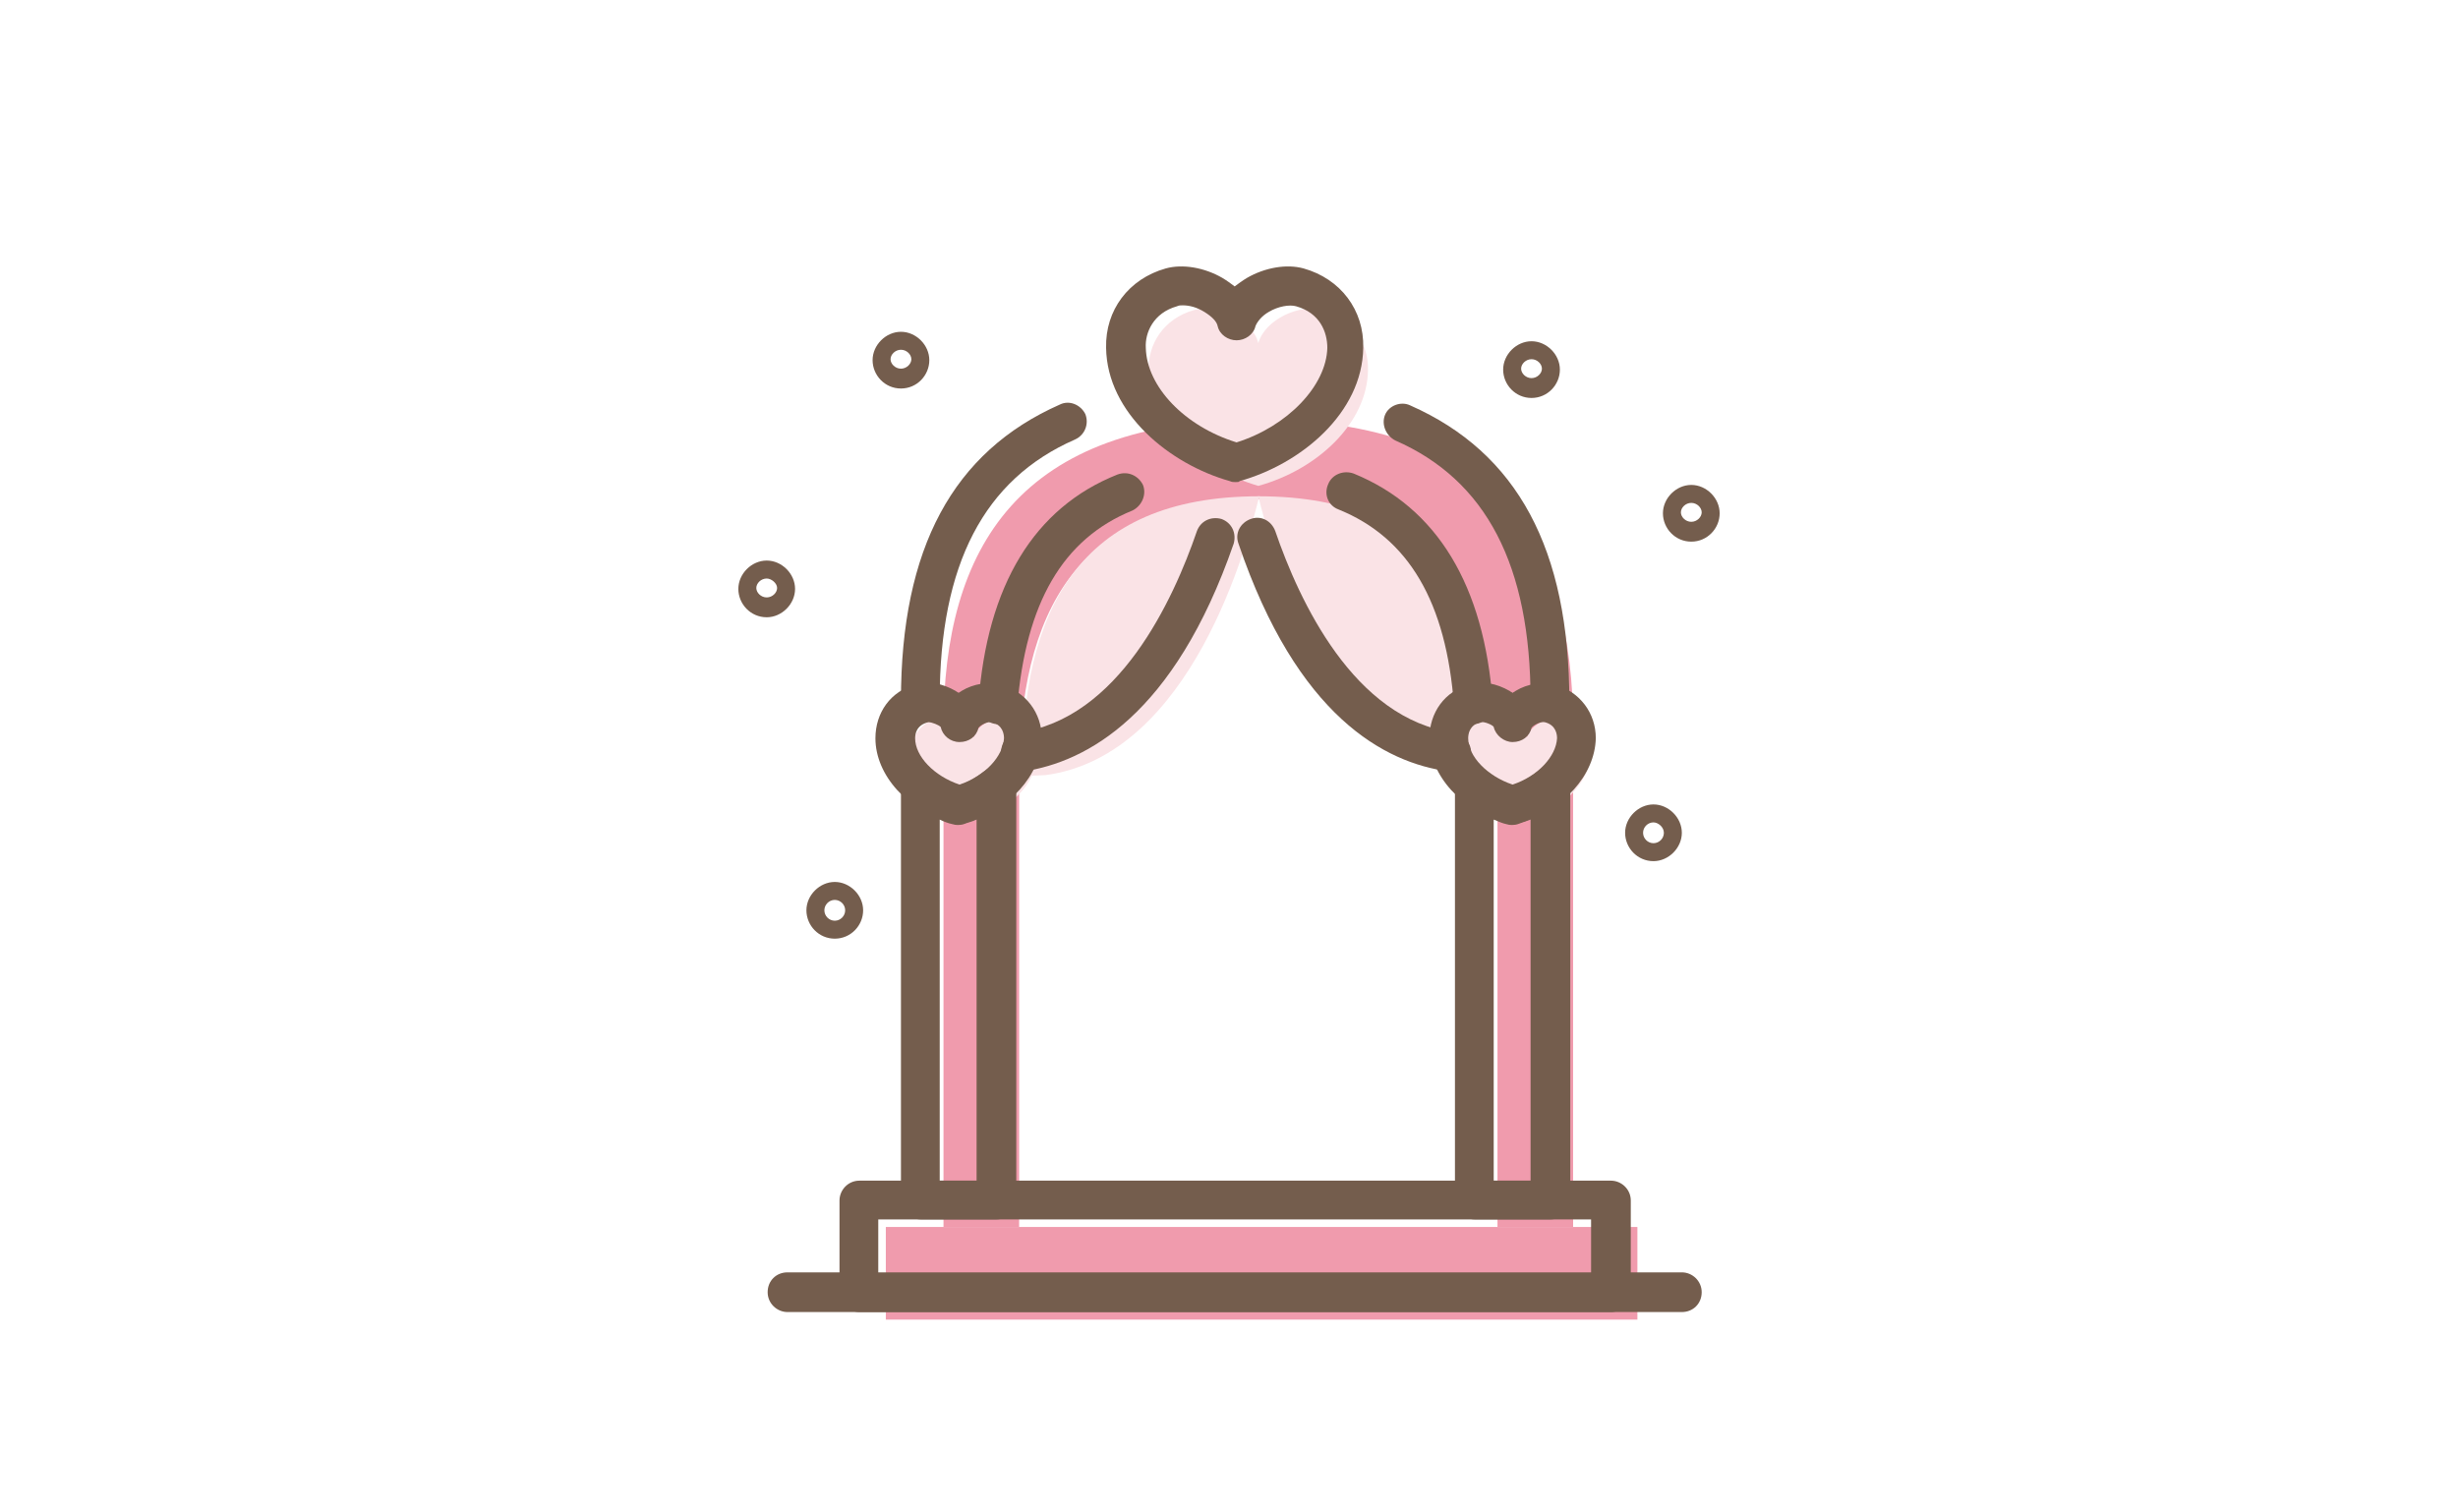 <?xml version="1.0" encoding="utf-8"?>
<!-- Generator: Adobe Illustrator 27.9.1, SVG Export Plug-In . SVG Version: 6.00 Build 0)  -->
<svg version="1.1" id="_レイヤー_2" xmlns="http://www.w3.org/2000/svg" xmlns:xlink="http://www.w3.org/1999/xlink" x="0px"
	 y="0px" viewBox="0 0 260 160" style="enable-background:new 0 0 260 160;" xml:space="preserve">
<style type="text/css">
	.st0{fill:#F09BAD;}
	.st1{fill:#FAE3E6;}
	.st2{fill:#745D4D;}
	.st3{fill:none;}
</style>
<g id="_レイヤー_1-2">
	<g>
		<g>
			<path class="st0" d="M107.8,129.8V82.1c0-17.1,6-29.3,25.3-29.3s25.3,12.2,25.3,29.3v47.7h8c0,0,0-33.9,0-52.9
				s-7.9-32.5-33.3-32.5S99.8,58,99.8,76.9v52.9H107.8L107.8,129.8z"/>
			<rect x="93.7" y="129.8" class="st0" width="79.5" height="9.8"/>
			<path class="st1" d="M139.9,32.8c-2.4-0.7-6.1,1-6.8,3.5c-0.6-2.5-4.4-4.2-6.8-3.5c-3.2,0.9-4.9,3.6-4.8,6.4
				c0.1,5.5,5.4,10.4,11.6,12.2c6.2-1.7,11.5-6.6,11.6-12.2C144.8,36.4,143.1,33.7,139.9,32.8z"/>
			<path class="st1" d="M157.6,76c1.4-0.4,3.6,0.6,3.9,2c0.4-1.4,2.6-2.4,3.9-2c1.8,0.5,2.8,2.1,2.8,3.7c0,3.2-3.1,6-6.7,7.1
				c-3.6-1-6.7-3.8-6.7-7.1C154.8,78,155.8,76.5,157.6,76L157.6,76z"/>
			<path class="st1" d="M108.1,81.8v0.3l2.5-0.1c15.5-2.1,21.4-24.6,22.6-29.5C114,52.5,108.1,64.7,108.1,81.8L108.1,81.8z"/>
			<path class="st1" d="M158.2,81.8v0.3l-2.5-0.1c-15.5-2.1-21.4-24.6-22.6-29.5C152.3,52.5,158.2,64.7,158.2,81.8L158.2,81.8z"/>
			<path class="st1" d="M106.9,76c-1.4-0.4-3.6,0.6-3.9,2c-0.4-1.4-2.6-2.4-3.9-2c-1.8,0.5-2.8,2.1-2.8,3.7c0,3.2,3.1,6,6.7,7.1
				c3.6-1,6.7-3.8,6.7-7.1C109.7,78,108.8,76.5,106.9,76L106.9,76z"/>
			<path class="st2" d="M170.4,138.8H90.9c-1.1,0-2.1-0.9-2.1-2.1V127c0-1.1,0.9-2.1,2.1-2.1h79.5c1.1,0,2.1,0.9,2.1,2.1v9.8
				C172.4,137.9,171.5,138.8,170.4,138.8z M92.9,134.7h75.4V129H92.9V134.7z"/>
			<path class="st2" d="M177.9,138.8H83.3c-1.1,0-2.1-0.9-2.1-2.1s0.9-2.1,2.1-2.1h94.6c1.1,0,2.1,0.9,2.1,2.1
				S179.1,138.8,177.9,138.8z"/>
			<path class="st2" d="M130.7,51c-0.2,0-0.4,0-0.6-0.1c-6.4-1.8-13-7.2-13.1-14.1c-0.1-4,2.4-7.3,6.3-8.4c1.8-0.5,4.1-0.1,6,1
				c0.5,0.3,0.9,0.6,1.3,0.9c0.4-0.3,0.8-0.6,1.3-0.9c1.9-1.1,4.2-1.5,6-1l0,0c3.9,1.1,6.4,4.4,6.3,8.4c-0.1,6.9-6.6,12.3-13.1,14.1
				C131.1,51,130.9,51,130.7,51z M125.1,32.3c-0.2,0-0.4,0-0.6,0.1c-2.5,0.7-3.4,2.8-3.3,4.4c0.1,4.1,4.1,8.3,9.6,10
				c5.4-1.7,9.5-6,9.6-10c0-1.7-0.8-3.7-3.3-4.4l0,0c-0.7-0.2-1.9,0-2.9,0.6c-0.7,0.4-1.2,1-1.4,1.5c-0.2,0.9-1.1,1.5-2,1.5
				s-1.8-0.6-2-1.5c-0.1-0.5-0.6-1-1.4-1.5C126.6,32.5,125.8,32.3,125.1,32.3L125.1,32.3z"/>
			<path class="st2" d="M101.4,87.2c-0.2,0-0.4,0-0.6-0.1c-4.8-1.3-8.2-5.1-8.2-9c0-2.7,1.6-5,4.3-5.7c1.3-0.4,2.8-0.1,4.2,0.7
				c0.1,0.1,0.2,0.1,0.3,0.2c0.1-0.1,0.2-0.1,0.3-0.2c1.3-0.8,2.9-1,4.2-0.7c2.6,0.8,4.3,3,4.3,5.7c-0.1,3.9-3.4,7.6-8.2,9
				C101.8,87.2,101.6,87.2,101.4,87.2z M98.2,76.4L98.2,76.4c-1.3,0.3-1.4,1.3-1.4,1.7c0,1.9,2,4,4.7,4.9c2.7-0.9,4.6-3,4.7-4.9
				c0-0.4-0.1-1.4-1.3-1.7c-0.4-0.1-1.2,0.3-1.4,0.6c-0.2,0.9-1,1.5-2,1.5s-1.8-0.7-2-1.6C99.3,76.7,98.6,76.4,98.2,76.4L98.2,76.4z
				"/>
			<path class="st2" d="M160,87.2c-0.2,0-0.4,0-0.6-0.1c-4.8-1.3-8.2-5.1-8.2-9c0-2.7,1.6-5,4.3-5.7c1.3-0.4,2.8-0.1,4.2,0.7
				c0.1,0.1,0.2,0.1,0.3,0.2c0.1-0.1,0.2-0.1,0.3-0.2c1.3-0.8,2.9-1,4.2-0.7c2.6,0.8,4.3,3,4.3,5.7c-0.1,3.9-3.4,7.6-8.2,9
				C160.4,87.2,160.2,87.2,160,87.2z M156.6,76.4c-1.2,0.3-1.3,1.3-1.3,1.7c0,1.9,2,4,4.7,4.9c2.7-0.9,4.6-3,4.7-4.9
				c0-0.4-0.1-1.4-1.3-1.7c-0.4-0.1-1.2,0.3-1.4,0.6c-0.2,0.9-1,1.5-2,1.5l0,0c-0.9,0-1.8-0.7-2-1.6C157.9,76.7,157,76.3,156.6,76.4
				z M156,74.4L156,74.4L156,74.4z"/>
			<path class="st2" d="M81.1,65.3c-1.7,0-3-1.4-3-3s1.4-3,3-3s3,1.4,3,3S82.7,65.3,81.1,65.3z M81.1,61.2c-0.6,0-1.1,0.5-1.1,1
				s0.5,1,1.1,1s1.1-0.5,1.1-1S81.6,61.2,81.1,61.2z"/>
			<path class="st2" d="M162,42.1c-1.7,0-3-1.4-3-3s1.4-3,3-3s3,1.4,3,3S163.7,42.1,162,42.1z M162,38c-0.6,0-1.1,0.5-1.1,1
				s0.5,1,1.1,1s1.1-0.5,1.1-1S162.6,38,162,38z"/>
			<path class="st2" d="M174.9,91.1c-1.7,0-3-1.4-3-3s1.4-3,3-3s3,1.4,3,3S176.5,91.1,174.9,91.1z M174.9,87c-0.6,0-1.1,0.5-1.1,1.1
				s0.5,1.1,1.1,1.1s1.1-0.5,1.1-1.1S175.4,87,174.9,87z"/>
			<path class="st2" d="M95.3,41.1c-1.7,0-3-1.4-3-3s1.4-3,3-3s3,1.4,3,3S97,41.1,95.3,41.1z M95.3,37c-0.6,0-1.1,0.5-1.1,1
				s0.5,1,1.1,1s1.1-0.5,1.1-1S95.9,37,95.3,37z"/>
			<path class="st2" d="M178.9,57.3c-1.7,0-3-1.4-3-3s1.4-3,3-3s3,1.4,3,3S180.6,57.3,178.9,57.3z M178.9,53.2c-0.6,0-1.1,0.5-1.1,1
				s0.5,1,1.1,1s1.1-0.5,1.1-1S179.5,53.2,178.9,53.2z"/>
			<path class="st2" d="M88.3,99.3c-1.7,0-3-1.4-3-3s1.4-3,3-3s3,1.4,3,3S90,99.3,88.3,99.3z M88.3,95.2c-0.6,0-1.1,0.5-1.1,1.1
				s0.5,1.1,1.1,1.1s1.1-0.5,1.1-1.1S88.9,95.2,88.3,95.2z"/>
			<g>
				<path class="st2" d="M105.4,129h-8c-1.1,0-2.1-0.9-2.1-2.1V83.1c0-0.8,0.5-1.5,1.2-1.8s1.6-0.2,2.2,0.3c0.8,0.6,1.7,1.2,2.7,1.5
					c1-0.3,1.9-0.9,2.7-1.5c0.6-0.5,1.5-0.6,2.2-0.3c0.7,0.3,1.2,1.1,1.2,1.8V127C107.4,128.1,106.5,129,105.4,129L105.4,129z
					 M99.4,124.9h3.9V86.7c-0.4,0.2-0.9,0.3-1.4,0.5c-0.4,0.1-0.8,0.1-1.1,0c-0.5-0.1-1-0.3-1.4-0.5V124.9z"/>
				<path class="st2" d="M164,129h-8c-1.1,0-2.1-0.9-2.1-2.1V83.1c0-0.8,0.5-1.5,1.2-1.8s1.6-0.2,2.2,0.3c0.8,0.6,1.7,1.2,2.7,1.5
					c1-0.3,1.9-0.9,2.7-1.5c0.6-0.5,1.5-0.6,2.2-0.3c0.7,0.3,1.2,1.1,1.2,1.8V127C166,128.1,165.1,129,164,129L164,129z M158,124.9
					h3.9V86.7c-0.5,0.2-0.9,0.3-1.4,0.5c-0.4,0.1-0.8,0.1-1.1,0c-0.5-0.1-0.9-0.3-1.4-0.5V124.9z"/>
			</g>
			<g>
				<path class="st2" d="M105.6,76.6c-0.1,0-0.1,0-0.2,0c-1.1-0.1-2-1.1-1.9-2.2c0.9-12.5,5.9-20.7,14.7-24.2
					c1.1-0.4,2.2,0.1,2.7,1.1c0.4,1-0.1,2.2-1.1,2.7c-7.4,3-11.3,9.8-12.2,20.8C107.5,75.7,106.6,76.6,105.6,76.6L105.6,76.6z"/>
				<path class="st2" d="M97.4,76.2c-1.1,0-2.1-0.9-2.1-2.1c0-16.1,5.5-26.3,16.8-31.3c1-0.5,2.2,0,2.7,1c0.4,1,0,2.2-1.1,2.7
					c-9.6,4.2-14.3,13.2-14.3,27.5C99.4,75.2,98.5,76.2,97.4,76.2L97.4,76.2z"/>
				<path class="st2" d="M164,76.2c-1.1,0-2.1-0.9-2.1-2.1c0-14.3-4.7-23.3-14.3-27.5c-1-0.5-1.5-1.7-1.1-2.7s1.7-1.5,2.7-1
					c11.3,5,16.8,15.2,16.8,31.3C166,75.2,165.1,76.2,164,76.2L164,76.2z"/>
				<path class="st2" d="M155.8,76.6c-1.1,0-2-0.8-2-1.9c-0.8-11-4.8-17.8-12.2-20.8c-1.1-0.4-1.6-1.6-1.1-2.7
					c0.4-1,1.6-1.5,2.7-1.1c8.8,3.6,13.8,11.8,14.7,24.3c0.1,1.1-0.8,2.1-1.9,2.2C155.9,76.6,155.9,76.6,155.8,76.6L155.8,76.6z"/>
			</g>
			<path class="st2" d="M107.9,81.6c-1,0-1.9-0.7-2-1.8c-0.1-1.1,0.6-2.2,1.8-2.3c10.6-1.4,16.4-14,18.9-21.3
				c0.4-1.1,1.5-1.6,2.6-1.3c1.1,0.4,1.6,1.5,1.3,2.6c-6.3,18.2-15.6,23.1-22.2,24.1C108.1,81.6,108,81.6,107.9,81.6L107.9,81.6z"/>
			<path class="st2" d="M153.5,81.6c-0.1,0-0.2,0-0.3,0c-6.7-0.9-16-5.8-22.2-24.1c-0.4-1.1,0.2-2.2,1.3-2.6
				c1.1-0.4,2.2,0.2,2.6,1.3c2.5,7.3,8.3,19.9,18.9,21.3c1.1,0.2,1.9,1.2,1.8,2.3C155.4,80.8,154.5,81.6,153.5,81.6L153.5,81.6z"/>
		</g>
		<rect class="st3" width="260" height="160"/>
	</g>
</g>
</svg>

